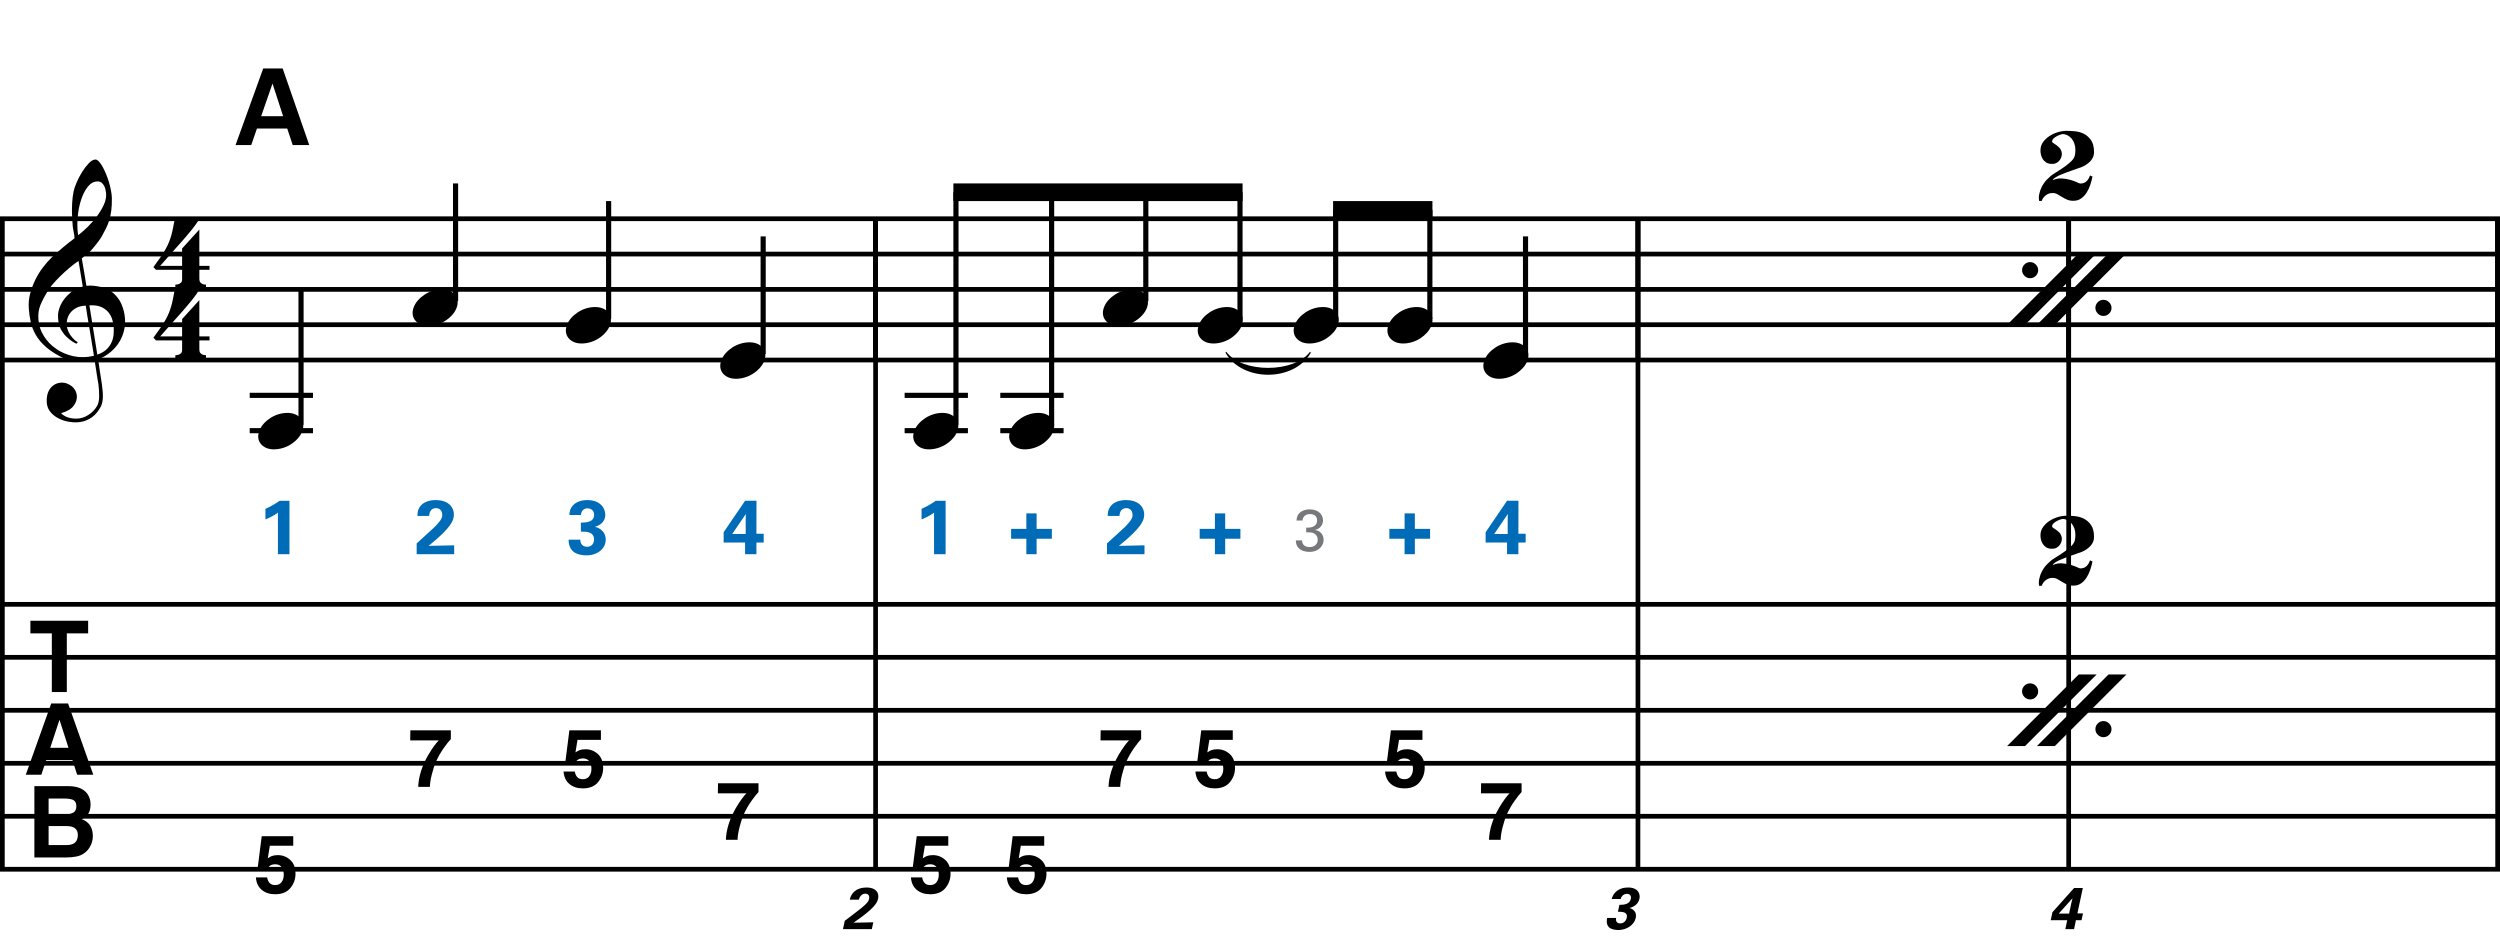 <?xml version="1.0" encoding="utf-8"?>
<!-- Generator: Adobe Illustrator 14.0.0, SVG Export Plug-In . SVG Version: 6.00 Build 43363)  -->
<!DOCTYPE svg PUBLIC "-//W3C//DTD SVG 1.1//EN" "http://www.w3.org/Graphics/SVG/1.1/DTD/svg11.dtd">
<svg version="1.1" id="Layer_1" xmlns="http://www.w3.org/2000/svg" xmlns:xlink="http://www.w3.org/1999/xlink" x="0px" y="0px"
	 width="544.104px" height="205.676px" viewBox="0 0 544.104 205.676" enable-background="new 0 0 544.104 205.676"
	 xml:space="preserve">
<line fill="none" stroke="#000000" stroke-width="1.024" stroke-miterlimit="10" x1="0.512" y1="47.607" x2="0.512" y2="189.185"/>
<g>
	<path d="M20.597,78.447c-0.574,0.103-1.184,0.164-1.83,0.185c-0.646,0.02-1.276,0.005-1.891-0.046
		c-0.615-0.051-1.184-0.123-1.707-0.215c-0.523-0.092-0.949-0.221-1.276-0.385c-1.579-0.758-2.855-1.563-3.828-2.414
		c-0.974-0.851-1.728-1.737-2.26-2.66c-0.533-0.922-0.907-1.871-1.123-2.844s-0.354-1.953-0.415-2.937
		c-0.082-1.066,0.015-2.132,0.292-3.198c0.277-1.065,0.656-2.085,1.138-3.06c0.481-0.973,1.035-1.871,1.661-2.69
		c0.625-0.82,1.255-1.538,1.891-2.153c0.738-0.696,1.512-1.388,2.322-2.075c0.81-0.687,1.696-1.389,2.66-2.106
		c-0.021-0.266-0.046-0.502-0.077-0.708c-0.031-0.205-0.067-0.415-0.108-0.63s-0.087-0.456-0.138-0.723
		c-0.051-0.266-0.087-0.594-0.107-0.984c0-0.164-0.021-0.466-0.062-0.907c-0.042-0.44-0.067-0.973-0.077-1.599
		s0.005-1.338,0.046-2.137c0.041-0.8,0.143-1.63,0.307-2.491c0.103-0.512,0.323-1.164,0.661-1.953
		c0.338-0.789,0.738-1.553,1.199-2.291c0.461-0.738,0.948-1.373,1.461-1.907c0.512-0.533,0.994-0.799,1.445-0.799
		c0.225,0,0.471,0.138,0.738,0.415c0.266,0.277,0.528,0.646,0.784,1.107c0.256,0.461,0.507,0.984,0.753,1.568
		c0.246,0.584,0.461,1.184,0.646,1.799c0.185,0.615,0.333,1.22,0.446,1.814c0.112,0.595,0.179,1.118,0.2,1.568
		c0.02,1.066-0.021,2.004-0.123,2.813c-0.103,0.81-0.256,1.538-0.461,2.183c-0.205,0.646-0.446,1.241-0.723,1.784
		c-0.276,0.543-0.569,1.091-0.876,1.645c-0.328,0.554-0.661,1.041-1,1.46c-0.338,0.42-0.682,0.846-1.03,1.276
		c-0.369,0.451-0.753,0.825-1.153,1.123c-0.4,0.297-0.795,0.62-1.184,0.968c0.185,1.045,0.348,1.989,0.492,2.829
		c0.062,0.369,0.123,0.728,0.184,1.076c0.062,0.349,0.113,0.672,0.154,0.969c0.041,0.297,0.082,0.543,0.123,0.738
		c0.041,0.195,0.062,0.313,0.062,0.354c0.492-0.062,1-0.066,1.522-0.016c0.522,0.051,1.024,0.128,1.506,0.23
		c0.481,0.103,0.912,0.236,1.292,0.4c0.379,0.165,0.682,0.318,0.907,0.461c1.107,0.82,1.891,1.758,2.353,2.813
		c0.461,1.056,0.732,2.137,0.815,3.244c0.062,0.861-0.011,1.727-0.215,2.599c-0.205,0.871-0.549,1.701-1.03,2.491
		c-0.482,0.789-1.107,1.511-1.875,2.167c-0.769,0.656-1.676,1.199-2.722,1.63c0.123,0.84,0.235,1.619,0.338,2.337
		c0.103,0.615,0.194,1.215,0.277,1.799c0.082,0.584,0.143,0.989,0.185,1.215c0.184,1.23,0.256,2.239,0.215,3.029
		c-0.041,0.789-0.195,1.43-0.461,1.922c-0.226,0.41-0.487,0.81-0.784,1.199c-0.297,0.389-0.651,0.738-1.061,1.045
		c-0.41,0.308-0.887,0.564-1.43,0.769c-0.543,0.205-1.164,0.328-1.86,0.369c-0.533,0.041-1.168-0.005-1.907-0.138
		c-0.738-0.134-1.445-0.369-2.122-0.707c-0.677-0.338-1.261-0.795-1.753-1.369c-0.492-0.574-0.769-1.281-0.83-2.122
		c-0.042-0.492-0.011-0.989,0.092-1.492c0.102-0.502,0.282-0.953,0.538-1.353c0.256-0.4,0.594-0.733,1.015-1
		c0.42-0.267,0.938-0.42,1.553-0.461c0.369-0.021,0.743,0.036,1.123,0.169c0.379,0.133,0.733,0.323,1.061,0.569
		c0.328,0.246,0.594,0.553,0.799,0.922c0.205,0.369,0.328,0.769,0.369,1.199c0.062,0.758-0.174,1.491-0.708,2.199
		c-0.533,0.707-1.435,1.235-2.706,1.583c0.205,0.287,0.594,0.558,1.168,0.815c0.573,0.256,1.292,0.384,2.152,0.384
		c0.902,0,1.768-0.267,2.598-0.799c0.831-0.534,1.471-1.199,1.922-1.999c0.287-0.533,0.431-1.225,0.431-2.076
		s-0.051-1.707-0.154-2.567c-0.041-0.144-0.103-0.498-0.185-1.061c-0.082-0.564-0.174-1.153-0.276-1.768
		C20.863,80.127,20.74,79.328,20.597,78.447z M16.584,67.023c-0.543,0.297-0.974,0.657-1.292,1.077
		c-0.318,0.42-0.533,0.866-0.646,1.337c-0.113,0.472-0.159,0.892-0.138,1.261c0.02,0.369,0.102,0.748,0.246,1.138
		c0.144,0.389,0.333,0.753,0.569,1.092c0.236,0.338,0.492,0.646,0.769,0.922s0.558,0.487,0.846,0.63
		c-0.042,0.041-0.077,0.077-0.108,0.107s-0.067,0.066-0.107,0.108c-0.042,0.041-0.072,0.082-0.092,0.123
		c-0.636-0.308-1.194-0.672-1.676-1.092c-0.482-0.42-0.795-0.723-0.938-0.907c-0.226-0.307-0.42-0.584-0.584-0.83
		s-0.297-0.507-0.399-0.784c-0.103-0.277-0.19-0.579-0.262-0.907c-0.072-0.328-0.118-0.717-0.138-1.168
		c-0.042-0.43-0.011-0.886,0.092-1.368c0.103-0.481,0.271-0.969,0.507-1.461c0.235-0.492,0.543-0.968,0.922-1.43
		s0.825-0.896,1.338-1.307c0.266-0.205,0.507-0.369,0.723-0.492s0.415-0.23,0.6-0.323s0.374-0.164,0.569-0.215
		c0.194-0.051,0.404-0.108,0.63-0.169l-0.922-5.566c-0.246,0.144-0.646,0.431-1.2,0.861c-0.553,0.431-1.158,0.943-1.814,1.538
		c-0.656,0.595-1.307,1.235-1.953,1.922c-0.646,0.687-1.174,1.348-1.583,1.983c-0.738,1.168-1.312,2.245-1.722,3.229
		c-0.41,0.984-0.564,2.05-0.461,3.198c0.082,1.292,0.477,2.496,1.184,3.613c0.707,1.117,1.614,2.055,2.721,2.813
		c1.107,0.758,2.368,1.286,3.782,1.583c1.415,0.297,2.88,0.261,4.397-0.107c-0.328-2.03-0.625-3.844-0.892-5.443
		c-0.123-0.676-0.236-1.342-0.338-1.999c-0.103-0.656-0.2-1.24-0.292-1.753c-0.092-0.512-0.18-1.086-0.262-1.722
		C17.819,66.557,17.127,66.726,16.584,67.023z M21.243,39.486c-0.799,0-1.502,0.375-2.106,1.123
		c-0.604,0.749-1.097,1.696-1.476,2.844c-0.38,1.148-0.63,2.409-0.753,3.782c-0.123,1.374-0.092,2.696,0.092,3.967
		c0.676-0.512,1.384-1.132,2.122-1.86c0.738-0.728,1.409-1.501,2.014-2.322c0.604-0.819,1.096-1.65,1.476-2.491
		c0.379-0.84,0.538-1.64,0.477-2.398c-0.021-0.246-0.062-0.522-0.123-0.83s-0.165-0.594-0.308-0.861
		c-0.144-0.267-0.328-0.492-0.553-0.677C21.878,39.579,21.591,39.486,21.243,39.486z M21.181,77.186
		c0.881-0.308,1.568-0.708,2.061-1.199c0.492-0.492,0.855-1.025,1.091-1.599c0.236-0.574,0.369-1.148,0.4-1.722
		s0.036-1.086,0.016-1.537c-0.042-0.369-0.128-0.831-0.262-1.384c-0.133-0.554-0.384-1.086-0.753-1.599
		c-0.369-0.512-0.892-0.938-1.568-1.276c-0.677-0.338-1.579-0.477-2.706-0.415L21.181,77.186z"/>
</g>
<g>
	<path d="M19.185,135.101v2.747h-4.643v12.77h-3.263v-12.77H6.615v-2.747H19.185z"/>
</g>
<g>
	<path d="M11.147,153.101h3.669l5.49,15.517H16.79l-1.024-3.19h-5.714L9,168.618H5.608L11.147,153.101z M10.933,162.753h3.974
		l-1.96-6.105L10.933,162.753z"/>
</g>
<g>
	<path d="M19.003,172.753c0.475,0.66,0.712,1.449,0.712,2.368c0,0.948-0.24,1.71-0.719,2.284c-0.268,0.323-0.662,0.618-1.184,0.885
		c0.792,0.288,1.39,0.744,1.792,1.369c0.403,0.624,0.604,1.383,0.604,2.273c0,0.92-0.23,1.744-0.691,2.474
		c-0.293,0.484-0.659,0.892-1.099,1.222c-0.496,0.379-1.08,0.639-1.753,0.779c-0.673,0.14-1.404,0.21-2.193,0.21H7.482v-15.517
		h7.499C16.874,171.128,18.214,171.679,19.003,172.753z M10.578,173.795v3.421h3.771c0.674,0,1.221-0.127,1.641-0.384
		c0.42-0.257,0.63-0.71,0.63-1.363c0-0.723-0.278-1.2-0.833-1.432c-0.479-0.161-1.09-0.242-1.833-0.242H10.578z M10.578,179.786
		v4.138h3.767c0.673,0,1.197-0.092,1.571-0.274c0.68-0.337,1.02-0.982,1.02-1.937c0-0.808-0.33-1.361-0.989-1.664
		c-0.368-0.168-0.884-0.256-1.55-0.263H10.578z"/>
</g>
<g>
	<path d="M43.387,74.08v2.03c0,0.308,0.072,0.543,0.215,0.707c0.143,0.164,0.308,0.287,0.492,0.369
		c0.226,0.082,0.472,0.123,0.738,0.123v0.799H38.16v-0.799c0.266,0,0.512-0.042,0.738-0.123c0.184-0.062,0.354-0.169,0.507-0.323
		c0.153-0.154,0.23-0.385,0.23-0.692V74.08h-5.689l-0.553-0.584c0.615-0.841,1.138-1.574,1.568-2.199
		c0.43-0.625,0.794-1.204,1.091-1.737c0.297-0.533,0.538-1.03,0.723-1.491c0.185-0.461,0.349-0.938,0.492-1.43
		c0.143-0.492,0.271-1.03,0.384-1.614c0.112-0.584,0.241-1.255,0.384-2.014h5.32c-0.308,0.595-0.784,1.297-1.43,2.106
		c-0.646,0.81-1.369,1.671-2.168,2.583c-0.8,0.912-1.63,1.845-2.491,2.798c-0.861,0.953-1.661,1.86-2.398,2.721h4.766v-3.782
		l3.751-4.121v7.903h2.214v0.861H43.387z"/>
</g>
<g>
	<path d="M43.387,58.72v2.03c0,0.308,0.072,0.543,0.215,0.707c0.143,0.164,0.308,0.287,0.492,0.369
		c0.226,0.082,0.472,0.123,0.738,0.123v0.799H38.16v-0.799c0.266,0,0.512-0.042,0.738-0.123c0.184-0.062,0.354-0.169,0.507-0.323
		c0.153-0.154,0.23-0.385,0.23-0.692V58.72h-5.689l-0.553-0.584c0.615-0.841,1.138-1.574,1.568-2.199
		c0.43-0.625,0.794-1.204,1.091-1.737c0.297-0.533,0.538-1.03,0.723-1.491c0.185-0.461,0.349-0.938,0.492-1.43
		c0.143-0.492,0.271-1.03,0.384-1.614c0.112-0.584,0.241-1.255,0.384-2.014h5.32c-0.308,0.595-0.784,1.297-1.43,2.106
		c-0.646,0.81-1.369,1.671-2.168,2.583c-0.8,0.912-1.63,1.845-2.491,2.798c-0.861,0.953-1.661,1.86-2.398,2.721h4.766v-3.782
		l3.751-4.121v7.903h2.214v0.861H43.387z"/>
</g>
<line fill="none" stroke="#000000" stroke-width="1.024" stroke-miterlimit="10" x1="190.564" y1="47.607" x2="190.564" y2="78.357"/>
<line fill="none" stroke="#000000" stroke-width="1.024" stroke-miterlimit="10" x1="190.564" y1="47.607" x2="190.564" y2="78.357"/>
<line fill="none" stroke="#000000" stroke-width="1.024" stroke-miterlimit="10" x1="190.564" y1="47.607" x2="190.564" y2="189.185"/>
<line fill="none" stroke="#000000" stroke-width="1.024" stroke-miterlimit="10" x1="356.486" y1="47.607" x2="356.486" y2="78.357"/>
<line fill="none" stroke="#000000" stroke-width="1.024" stroke-miterlimit="10" x1="356.486" y1="47.607" x2="356.486" y2="78.357"/>
<line fill="none" stroke="#000000" stroke-width="1.024" stroke-miterlimit="10" x1="356.486" y1="47.607" x2="356.486" y2="189.185"/>
<line fill="none" stroke="#000000" stroke-width="1.024" stroke-miterlimit="10" x1="450.231" y1="47.607" x2="450.231" y2="78.357"/>
<line fill="none" stroke="#000000" stroke-width="1.024" stroke-miterlimit="10" x1="450.231" y1="47.607" x2="450.231" y2="78.357"/>
<line fill="none" stroke="#000000" stroke-width="1.024" stroke-miterlimit="10" x1="450.231" y1="47.607" x2="450.231" y2="189.185"/>
<line fill="none" stroke="#000000" stroke-width="1.024" stroke-miterlimit="10" x1="543.592" y1="47.607" x2="543.592" y2="78.357"/>
<line fill="none" stroke="#000000" stroke-width="1.024" stroke-miterlimit="10" x1="543.592" y1="47.607" x2="543.592" y2="78.357"/>
<line fill="none" stroke="#000000" stroke-width="1.024" stroke-miterlimit="10" x1="543.592" y1="47.607" x2="543.592" y2="189.185"/>
<line fill="none" stroke="#000000" stroke-width="1.028" stroke-miterlimit="10" x1="0" y1="47.607" x2="544.104" y2="47.607"/>
<line fill="none" stroke="#000000" stroke-width="1.028" stroke-miterlimit="10" x1="0" y1="55.295" x2="544.104" y2="55.295"/>
<line fill="none" stroke="#000000" stroke-width="1.028" stroke-miterlimit="10" x1="0" y1="62.982" x2="544.104" y2="62.982"/>
<line fill="none" stroke="#000000" stroke-width="1.028" stroke-miterlimit="10" x1="0" y1="70.67" x2="544.104" y2="70.67"/>
<line fill="none" stroke="#000000" stroke-width="1.028" stroke-miterlimit="10" x1="0" y1="78.357" x2="544.104" y2="78.357"/>
<line fill="none" stroke="#000000" stroke-width="1.028" stroke-miterlimit="10" x1="0" y1="131.529" x2="544.104" y2="131.529"/>
<line fill="none" stroke="#000000" stroke-width="1.028" stroke-miterlimit="10" x1="0" y1="143.06" x2="544.104" y2="143.06"/>
<line fill="none" stroke="#000000" stroke-width="1.028" stroke-miterlimit="10" x1="0" y1="154.591" x2="544.104" y2="154.591"/>
<line fill="none" stroke="#000000" stroke-width="1.028" stroke-miterlimit="10" x1="0" y1="166.123" x2="544.104" y2="166.123"/>
<line fill="none" stroke="#000000" stroke-width="1.028" stroke-miterlimit="10" x1="0" y1="177.654" x2="544.104" y2="177.654"/>
<line fill="none" stroke="#000000" stroke-width="1.028" stroke-miterlimit="10" x1="0" y1="189.185" x2="544.104" y2="189.185"/>
<line fill="none" stroke="#000000" stroke-width="1.121" stroke-miterlimit="10" x1="65.517" y1="92.451" x2="65.517" y2="62.982"/>
<line fill="none" stroke="#000000" stroke-width="1.121" stroke-miterlimit="10" x1="54.346" y1="93.732" x2="68.12" y2="93.732"/>
<line fill="none" stroke="#000000" stroke-width="1.121" stroke-miterlimit="10" x1="54.346" y1="86.045" x2="68.12" y2="86.045"/>
<g>
	<path d="M56.434,93.768c0.205-0.554,0.518-1.066,0.938-1.538c0.42-0.471,0.907-0.886,1.46-1.245
		c0.554-0.358,1.148-0.635,1.784-0.831c0.635-0.194,1.281-0.292,1.937-0.292c0.656,0,1.23,0.107,1.722,0.323
		c0.492,0.215,0.881,0.503,1.168,0.861c0.287,0.359,0.466,0.779,0.538,1.261c0.071,0.482,0.005,0.999-0.2,1.553
		c-0.206,0.553-0.523,1.071-0.954,1.553c-0.43,0.481-0.922,0.902-1.476,1.261c-0.553,0.358-1.153,0.635-1.799,0.831
		c-0.646,0.194-1.287,0.292-1.922,0.292c-0.656,0-1.225-0.108-1.707-0.323c-0.482-0.215-0.872-0.508-1.168-0.876
		c-0.297-0.369-0.477-0.795-0.538-1.276C56.157,94.839,56.229,94.322,56.434,93.768z"/>
</g>
<line fill="none" stroke="#000000" stroke-width="1.121" stroke-miterlimit="10" x1="99.15" y1="65.545" x2="99.15" y2="39.92"/>
<g>
	<path d="M90.034,66.888c0.205-0.554,0.518-1.066,0.938-1.538c0.42-0.471,0.907-0.886,1.46-1.245
		c0.554-0.358,1.148-0.635,1.784-0.831c0.635-0.194,1.281-0.292,1.937-0.292c0.656,0,1.23,0.107,1.722,0.323
		c0.492,0.215,0.881,0.503,1.168,0.861c0.287,0.359,0.466,0.779,0.538,1.261c0.071,0.482,0.005,0.999-0.2,1.553
		c-0.206,0.553-0.523,1.071-0.954,1.553c-0.43,0.481-0.922,0.902-1.476,1.261c-0.553,0.358-1.153,0.635-1.799,0.831
		c-0.646,0.194-1.287,0.292-1.922,0.292c-0.656,0-1.225-0.108-1.707-0.323c-0.482-0.215-0.872-0.508-1.168-0.876
		c-0.297-0.369-0.477-0.795-0.538-1.276C89.757,67.959,89.829,67.442,90.034,66.888z"/>
</g>
<line fill="none" stroke="#000000" stroke-width="1.121" stroke-miterlimit="10" x1="132.462" y1="69.389" x2="132.462" y2="43.764"/>
<g>
	<path d="M123.394,70.729c0.205-0.554,0.518-1.066,0.938-1.538c0.42-0.471,0.907-0.886,1.46-1.245
		c0.554-0.358,1.148-0.635,1.784-0.831c0.635-0.194,1.281-0.292,1.937-0.292c0.656,0,1.23,0.107,1.722,0.323
		c0.492,0.215,0.881,0.503,1.168,0.861c0.287,0.359,0.466,0.779,0.538,1.261c0.071,0.482,0.005,0.999-0.2,1.553
		c-0.206,0.553-0.523,1.071-0.954,1.553c-0.43,0.481-0.922,0.902-1.476,1.261c-0.553,0.358-1.153,0.635-1.799,0.831
		c-0.646,0.194-1.287,0.292-1.922,0.292c-0.656,0-1.225-0.108-1.707-0.323c-0.482-0.215-0.872-0.508-1.168-0.876
		c-0.297-0.369-0.477-0.795-0.538-1.276C123.117,71.799,123.188,71.282,123.394,70.729z"/>
</g>
<line fill="none" stroke="#000000" stroke-width="1.121" stroke-miterlimit="10" x1="166.095" y1="77.076" x2="166.095" y2="51.451"/>
<g>
	<path d="M156.994,78.408c0.205-0.554,0.518-1.066,0.938-1.538c0.42-0.471,0.907-0.886,1.46-1.245
		c0.554-0.358,1.148-0.635,1.784-0.831c0.635-0.194,1.281-0.292,1.937-0.292c0.656,0,1.23,0.107,1.722,0.323
		c0.492,0.215,0.881,0.503,1.168,0.861c0.287,0.359,0.466,0.779,0.538,1.261c0.071,0.482,0.005,0.999-0.2,1.553
		c-0.206,0.553-0.523,1.071-0.954,1.553c-0.43,0.481-0.922,0.902-1.476,1.261c-0.553,0.358-1.153,0.635-1.799,0.831
		c-0.646,0.194-1.287,0.292-1.922,0.292c-0.656,0-1.225-0.108-1.707-0.323c-0.482-0.215-0.872-0.508-1.168-0.876
		c-0.297-0.369-0.477-0.795-0.538-1.276C156.717,79.479,156.789,78.962,156.994,78.408z"/>
</g>
<g>
	<path d="M61.522,14.908l5.787,16.669h-3.597l-1.199-3.597H55.92l-1.245,3.597h-3.412l6.018-16.669H61.522z M61.615,25.283
		l-2.306-7.101l-2.467,7.101H61.615z"/>
</g>
<g>
	<path fill="#006CB7" d="M57.771,110.737c1.083-0.467,2.116-1.05,3.083-1.749h2.149v11.63h-2.516v-9.048
		c-0.483,0.367-1.45,0.967-2.716,1.482V110.737z"/>
</g>
<g>
	<path fill="#006CB7" d="M90.684,118.268l3.016-2.749c0.533-0.483,1.133-1.017,1.75-1.767c0.65-0.782,0.8-1.149,0.8-1.683
		c0-0.883-0.517-1.482-1.383-1.482c-1.333,0-1.45,1.365-1.467,1.699h-2.549c0-0.467,0-1.333,0.683-2.184
		c0.667-0.832,1.9-1.266,3.316-1.266c2.533,0,3.933,1.366,3.933,3.166c0,1.199-0.467,2.749-5.499,6.798
		c1.683-0.033,1.883-0.05,3.199-0.066c1.783-0.033,1.982-0.033,2.366-0.05v1.933h-8.165V118.268z"/>
</g>
<g>
	<path fill="#006CB7" d="M126.287,117.452c0.017,0.366,0.117,1.55,1.5,1.55c0.933,0,1.5-0.684,1.5-1.583
		c0-1.716-1.649-1.716-2.866-1.716v-1.95c1.166-0.033,2.882-0.066,2.882-1.732c0-0.917-0.683-1.384-1.433-1.384
		c-0.717,0-1.417,0.484-1.417,1.45h-2.549c0.05-0.517,0.1-1.249,0.683-1.966c0.767-0.934,2-1.283,3.232-1.283
		c2.966,0,3.916,1.899,3.916,3.166c0,1.949-1.716,2.482-2.233,2.633c0.367,0.116,0.85,0.266,1.383,0.716
		c0.816,0.684,0.95,1.533,0.95,2.083c0,1.967-1.799,3.433-4.215,3.433c-0.833,0-2.05-0.184-2.799-0.783
		c-1.033-0.85-1.066-2.166-1.066-2.633H126.287z"/>
</g>
<g>
	<path fill="#006CB7" d="M157.494,118.085v-2.25l4.666-6.848h2.483l-0.017,7.182h1.583v1.916h-1.583v2.532h-2.466v-2.532H157.494z
		 M159.36,116.218h2.933v-3.065c0-0.149,0.017-0.983,0.033-1.283L159.36,116.218z"/>
</g>
<g>
	<path d="M58.136,190.958c0.097,0.534,0.283,0.945,0.558,1.235s0.675,0.435,1.202,0.435c0.606,0,1.069-0.214,1.386-0.641
		c0.317-0.428,0.477-0.965,0.477-1.613c0-0.637-0.149-1.175-0.446-1.613c-0.298-0.439-0.761-0.658-1.391-0.658
		c-0.298,0-0.555,0.037-0.772,0.111c-0.383,0.139-0.672,0.393-0.867,0.766l-2.198-0.104l0.875-6.891h6.864v2.082h-5.094
		l-0.447,2.727c0.378-0.246,0.673-0.409,0.885-0.49c0.355-0.131,0.788-0.197,1.297-0.197c1.031,0,1.93,0.348,2.698,1.041
		s1.151,1.703,1.151,3.028c0,1.153-0.37,2.183-1.109,3.089s-1.845,1.359-3.317,1.359c-1.187,0-2.161-0.318-2.923-0.955
		c-0.762-0.637-1.186-1.54-1.272-2.711H58.136z"/>
</g>
<g>
	<path d="M98.12,160.865c-0.368,0.361-0.879,1.005-1.535,1.932c-0.655,0.926-1.204,1.883-1.646,2.869
		c-0.351,0.773-0.667,1.721-0.948,2.839c-0.282,1.118-0.422,2.036-0.422,2.753h-2.547c0.075-2.236,0.81-4.562,2.204-6.978
		c0.901-1.497,1.656-2.541,2.265-3.132h-6.215l0.035-2.202h8.81V160.865z"/>
</g>
<g>
	<path d="M125.096,167.919c0.097,0.533,0.283,0.945,0.558,1.234s0.675,0.435,1.202,0.435c0.606,0,1.069-0.214,1.386-0.642
		c0.317-0.427,0.477-0.965,0.477-1.613c0-0.637-0.149-1.174-0.446-1.612c-0.298-0.438-0.761-0.658-1.391-0.658
		c-0.298,0-0.555,0.037-0.772,0.112c-0.383,0.137-0.672,0.393-0.867,0.766l-2.198-0.104l0.875-6.892h6.864v2.082h-5.094
		l-0.447,2.728c0.378-0.247,0.673-0.41,0.885-0.49c0.355-0.133,0.788-0.198,1.297-0.198c1.031,0,1.93,0.347,2.698,1.041
		s1.151,1.704,1.151,3.028c0,1.152-0.37,2.183-1.109,3.089s-1.845,1.359-3.317,1.359c-1.187,0-2.161-0.318-2.923-0.955
		c-0.762-0.637-1.186-1.54-1.272-2.71H125.096z"/>
</g>
<g>
	<path d="M165.08,172.384c-0.368,0.361-0.879,1.006-1.535,1.932c-0.655,0.926-1.204,1.883-1.646,2.869
		c-0.351,0.774-0.667,1.721-0.948,2.84c-0.282,1.117-0.422,2.035-0.422,2.752h-2.547c0.075-2.236,0.81-4.562,2.204-6.977
		c0.901-1.498,1.656-2.541,2.265-3.133h-6.215l0.035-2.201h8.81V172.384z"/>
</g>
<line fill="none" stroke="#000000" stroke-width="1.121" stroke-miterlimit="10" x1="196.885" y1="93.732" x2="210.659" y2="93.732"/>
<line fill="none" stroke="#000000" stroke-width="1.121" stroke-miterlimit="10" x1="196.885" y1="86.045" x2="210.659" y2="86.045"/>
<g>
	<path d="M198.994,93.768c0.205-0.554,0.518-1.066,0.938-1.538c0.42-0.471,0.907-0.886,1.46-1.245
		c0.554-0.358,1.148-0.635,1.784-0.831c0.635-0.194,1.281-0.292,1.937-0.292c0.656,0,1.23,0.107,1.722,0.323
		c0.492,0.215,0.881,0.503,1.168,0.861c0.287,0.359,0.466,0.779,0.538,1.261c0.071,0.482,0.005,0.999-0.2,1.553
		c-0.206,0.553-0.523,1.071-0.954,1.553c-0.43,0.481-0.922,0.902-1.476,1.261c-0.553,0.358-1.153,0.635-1.799,0.831
		c-0.646,0.194-1.287,0.292-1.922,0.292c-0.656,0-1.225-0.108-1.707-0.323c-0.482-0.215-0.872-0.508-1.168-0.876
		c-0.297-0.369-0.477-0.795-0.538-1.276C198.717,94.839,198.789,94.322,198.994,93.768z"/>
</g>
<line fill="none" stroke="#000000" stroke-width="1.121" stroke-miterlimit="10" x1="208.056" y1="92.451" x2="208.056" y2="41.842"/>
<line fill="none" stroke="#000000" stroke-width="1.121" stroke-miterlimit="10" x1="217.706" y1="93.732" x2="231.479" y2="93.732"/>
<line fill="none" stroke="#000000" stroke-width="1.121" stroke-miterlimit="10" x1="217.706" y1="86.045" x2="231.479" y2="86.045"/>
<g>
	<path d="M219.874,93.768c0.205-0.554,0.518-1.066,0.938-1.538c0.42-0.471,0.907-0.886,1.46-1.245
		c0.554-0.358,1.148-0.635,1.784-0.831c0.635-0.194,1.281-0.292,1.937-0.292c0.656,0,1.23,0.107,1.722,0.323
		c0.492,0.215,0.881,0.503,1.168,0.861c0.287,0.359,0.466,0.779,0.538,1.261c0.071,0.482,0.005,0.999-0.2,1.553
		c-0.206,0.553-0.523,1.071-0.954,1.553c-0.43,0.481-0.922,0.902-1.476,1.261c-0.553,0.358-1.153,0.635-1.799,0.831
		c-0.646,0.194-1.287,0.292-1.922,0.292c-0.656,0-1.225-0.108-1.707-0.323c-0.482-0.215-0.872-0.508-1.168-0.876
		c-0.297-0.369-0.477-0.795-0.538-1.276C219.597,94.839,219.668,94.322,219.874,93.768z"/>
</g>
<line fill="none" stroke="#000000" stroke-width="1.121" stroke-miterlimit="10" x1="228.876" y1="92.451" x2="228.876" y2="41.842"/>
<g>
	<path d="M240.274,66.888c0.205-0.554,0.518-1.066,0.938-1.538c0.42-0.471,0.907-0.886,1.46-1.245
		c0.554-0.358,1.148-0.635,1.784-0.831c0.635-0.194,1.281-0.292,1.937-0.292c0.656,0,1.23,0.107,1.722,0.323
		c0.492,0.215,0.881,0.503,1.168,0.861c0.287,0.359,0.466,0.779,0.538,1.261c0.071,0.482,0.005,0.999-0.2,1.553
		c-0.206,0.553-0.523,1.071-0.954,1.553c-0.43,0.481-0.922,0.902-1.476,1.261c-0.553,0.358-1.153,0.635-1.799,0.831
		c-0.646,0.194-1.287,0.292-1.922,0.292c-0.656,0-1.225-0.108-1.707-0.323c-0.482-0.215-0.872-0.508-1.168-0.876
		c-0.297-0.369-0.477-0.795-0.538-1.276C239.997,67.959,240.069,67.442,240.274,66.888z"/>
</g>
<line fill="none" stroke="#000000" stroke-width="1.121" stroke-miterlimit="10" x1="249.376" y1="65.545" x2="249.376" y2="41.842"/>
<g>
	<path d="M260.914,70.729c0.205-0.554,0.518-1.066,0.938-1.538c0.42-0.471,0.907-0.886,1.46-1.245
		c0.554-0.358,1.148-0.635,1.784-0.831c0.635-0.194,1.281-0.292,1.937-0.292c0.656,0,1.23,0.107,1.722,0.323
		c0.492,0.215,0.881,0.503,1.168,0.861c0.287,0.359,0.466,0.779,0.538,1.261c0.071,0.482,0.005,0.999-0.2,1.553
		c-0.206,0.553-0.523,1.071-0.954,1.553c-0.43,0.481-0.922,0.902-1.476,1.261c-0.553,0.358-1.153,0.635-1.799,0.831
		c-0.646,0.194-1.287,0.292-1.922,0.292c-0.656,0-1.225-0.108-1.707-0.323c-0.482-0.215-0.872-0.508-1.168-0.876
		c-0.297-0.369-0.477-0.795-0.538-1.276C260.637,71.799,260.708,71.282,260.914,70.729z"/>
</g>
<line fill="none" stroke="#000000" stroke-width="1.121" stroke-miterlimit="10" x1="269.876" y1="69.389" x2="269.876" y2="41.842"/>
<polyline points="270.437,39.92 207.496,39.92 207.496,43.764 270.437,43.764 "/>
<g>
	<path d="M281.793,70.729c0.204-0.554,0.518-1.066,0.938-1.538c0.42-0.471,0.907-0.886,1.461-1.245
		c0.554-0.358,1.147-0.635,1.783-0.831c0.636-0.194,1.281-0.292,1.938-0.292s1.23,0.107,1.722,0.323
		c0.492,0.215,0.882,0.503,1.169,0.861c0.287,0.359,0.466,0.779,0.538,1.261c0.071,0.482,0.005,0.999-0.2,1.553
		c-0.205,0.553-0.522,1.071-0.953,1.553c-0.431,0.481-0.923,0.902-1.476,1.261c-0.554,0.358-1.153,0.635-1.799,0.831
		c-0.646,0.194-1.287,0.292-1.922,0.292c-0.656,0-1.226-0.108-1.707-0.323c-0.481-0.215-0.871-0.508-1.168-0.876
		c-0.298-0.369-0.478-0.795-0.539-1.276C281.517,71.799,281.588,71.282,281.793,70.729z"/>
</g>
<line fill="none" stroke="#000000" stroke-width="1.121" stroke-miterlimit="10" x1="290.697" y1="69.389" x2="290.697" y2="45.686"/>
<g>
	<path d="M302.194,70.729c0.204-0.554,0.518-1.066,0.938-1.538c0.42-0.471,0.907-0.886,1.461-1.245
		c0.554-0.358,1.147-0.635,1.783-0.831c0.636-0.194,1.281-0.292,1.938-0.292s1.23,0.107,1.722,0.323
		c0.492,0.215,0.882,0.503,1.169,0.861c0.287,0.359,0.466,0.779,0.538,1.261c0.071,0.482,0.005,0.999-0.2,1.553
		c-0.205,0.553-0.522,1.071-0.953,1.553c-0.431,0.481-0.923,0.902-1.476,1.261c-0.554,0.358-1.153,0.635-1.799,0.831
		c-0.646,0.194-1.287,0.292-1.922,0.292c-0.656,0-1.226-0.108-1.707-0.323c-0.481-0.215-0.871-0.508-1.168-0.876
		c-0.298-0.369-0.478-0.795-0.539-1.276C301.917,71.799,301.989,71.282,302.194,70.729z"/>
</g>
<line fill="none" stroke="#000000" stroke-width="1.121" stroke-miterlimit="10" x1="311.197" y1="69.389" x2="311.197" y2="45.686"/>
<polyline points="311.757,43.764 290.136,43.764 290.136,47.607 311.757,47.607 "/>
<line fill="none" stroke="#000000" stroke-width="1.121" stroke-miterlimit="10" x1="332.017" y1="77.076" x2="332.017" y2="51.451"/>
<g>
	<path d="M323.074,78.408c0.204-0.554,0.518-1.066,0.938-1.538c0.42-0.471,0.907-0.886,1.461-1.245
		c0.554-0.358,1.147-0.635,1.783-0.831c0.636-0.194,1.281-0.292,1.938-0.292s1.23,0.107,1.722,0.323
		c0.492,0.215,0.882,0.503,1.169,0.861c0.287,0.359,0.466,0.779,0.538,1.261c0.071,0.482,0.005,0.999-0.2,1.553
		c-0.205,0.553-0.522,1.071-0.953,1.553c-0.431,0.481-0.923,0.902-1.476,1.261c-0.554,0.358-1.153,0.635-1.799,0.831
		c-0.646,0.194-1.287,0.292-1.922,0.292c-0.656,0-1.226-0.108-1.707-0.323c-0.481-0.215-0.871-0.508-1.168-0.876
		c-0.298-0.369-0.478-0.795-0.539-1.276C322.797,79.479,322.869,78.962,323.074,78.408z"/>
</g>
<g>
	<path fill="#006CB7" d="M200.571,110.737c1.083-0.467,2.116-1.05,3.083-1.749h2.149v11.63h-2.516v-9.048
		c-0.483,0.367-1.45,0.967-2.716,1.482V110.737z"/>
</g>
<g>
	<path fill="#006CB7" d="M223.376,117.251h-3.316v-2.148h3.316v-3.367h2.233v3.367h3.316v2.148h-3.316v3.366h-2.233V117.251z"/>
</g>
<g>
	<path fill="#006CB7" d="M240.924,118.268l3.016-2.749c0.533-0.483,1.133-1.017,1.75-1.767c0.65-0.782,0.8-1.149,0.8-1.683
		c0-0.883-0.517-1.482-1.383-1.482c-1.333,0-1.449,1.365-1.466,1.699h-2.55c0-0.467,0-1.333,0.684-2.184
		c0.666-0.832,1.899-1.266,3.315-1.266c2.533,0,3.933,1.366,3.933,3.166c0,1.199-0.467,2.749-5.499,6.798
		c1.683-0.033,1.883-0.05,3.199-0.066c1.783-0.033,1.983-0.033,2.366-0.05v1.933h-8.165V118.268z"/>
</g>
<g>
	<path fill="#006CB7" d="M264.417,117.251h-3.316v-2.148h3.316v-3.367h2.233v3.367h3.316v2.148h-3.316v3.366h-2.233V117.251z"/>
</g>
<g>
	<path fill="#006CB7" d="M305.697,117.251h-3.315v-2.148h3.315v-3.367h2.232v3.367h3.316v2.148h-3.316v3.366h-2.232V117.251z"/>
</g>
<g>
	<path fill="#006CB7" d="M323.333,118.085v-2.25l4.665-6.848h2.483l-0.017,7.182h1.583v1.916h-1.583v2.532h-2.467v-2.532H323.333z
		 M325.2,116.218h2.933v-3.065c0-0.149,0.017-0.983,0.033-1.283L325.2,116.218z"/>
</g>
<g>
	<path d="M183.853,200.41l2.769-2.114c0.487-0.372,1.038-0.782,1.641-1.358c0.628-0.604,0.794-0.885,0.884-1.295
		c0.141-0.68-0.154-1.141-0.82-1.141c-1.025,0-1.333,1.051-1.41,1.307h-1.961c0.077-0.358,0.218-1.025,0.885-1.679
		c0.653-0.641,1.666-0.974,2.755-0.974c1.948,0,2.807,1.051,2.512,2.436c-0.192,0.922-0.808,2.114-5.345,5.229
		c1.308-0.025,1.461-0.038,2.474-0.051c1.372-0.025,1.525-0.025,1.833-0.039l-0.32,1.487h-6.281L183.853,200.41z"/>
</g>
<g>
	<path d="M200.696,190.958c0.097,0.534,0.283,0.945,0.558,1.235s0.675,0.435,1.202,0.435c0.606,0,1.069-0.214,1.386-0.641
		c0.317-0.428,0.477-0.965,0.477-1.613c0-0.637-0.149-1.175-0.446-1.613c-0.298-0.439-0.761-0.658-1.391-0.658
		c-0.298,0-0.555,0.037-0.772,0.111c-0.383,0.139-0.672,0.393-0.867,0.766l-2.198-0.104l0.875-6.891h6.864v2.082h-5.094
		l-0.447,2.727c0.378-0.246,0.673-0.409,0.885-0.49c0.355-0.131,0.788-0.197,1.297-0.197c1.031,0,1.93,0.348,2.698,1.041
		s1.151,1.703,1.151,3.028c0,1.153-0.37,2.183-1.109,3.089s-1.845,1.359-3.317,1.359c-1.187,0-2.161-0.318-2.923-0.955
		c-0.762-0.637-1.186-1.54-1.272-2.711H200.696z"/>
</g>
<g>
	<path d="M221.576,190.958c0.097,0.534,0.283,0.945,0.558,1.235s0.675,0.435,1.202,0.435c0.606,0,1.069-0.214,1.386-0.641
		c0.317-0.428,0.477-0.965,0.477-1.613c0-0.637-0.149-1.175-0.446-1.613c-0.298-0.439-0.761-0.658-1.391-0.658
		c-0.298,0-0.555,0.037-0.772,0.111c-0.383,0.139-0.672,0.393-0.867,0.766l-2.198-0.104l0.875-6.891h6.864v2.082h-5.094
		l-0.447,2.727c0.378-0.246,0.673-0.409,0.885-0.49c0.355-0.131,0.788-0.197,1.297-0.197c1.031,0,1.93,0.348,2.698,1.041
		s1.151,1.703,1.151,3.028c0,1.153-0.37,2.183-1.109,3.089s-1.845,1.359-3.317,1.359c-1.187,0-2.161-0.318-2.923-0.955
		c-0.762-0.637-1.186-1.54-1.272-2.711H221.576z"/>
</g>
<g>
	<path d="M248.36,160.865c-0.368,0.361-0.879,1.005-1.535,1.932c-0.655,0.926-1.204,1.883-1.646,2.869
		c-0.351,0.773-0.667,1.721-0.948,2.839c-0.282,1.118-0.422,2.036-0.422,2.753h-2.547c0.075-2.236,0.81-4.562,2.204-6.978
		c0.901-1.497,1.656-2.541,2.265-3.132h-6.215l0.035-2.202h8.81V160.865z"/>
</g>
<g>
	<path d="M262.616,167.919c0.097,0.533,0.283,0.945,0.558,1.234s0.675,0.435,1.202,0.435c0.606,0,1.069-0.214,1.386-0.642
		c0.317-0.427,0.477-0.965,0.477-1.613c0-0.637-0.149-1.174-0.446-1.612c-0.298-0.438-0.761-0.658-1.391-0.658
		c-0.298,0-0.555,0.037-0.772,0.112c-0.383,0.137-0.672,0.393-0.867,0.766l-2.198-0.104l0.875-6.892h6.864v2.082h-5.094
		l-0.447,2.728c0.378-0.247,0.673-0.41,0.885-0.49c0.355-0.133,0.788-0.198,1.297-0.198c1.031,0,1.93,0.347,2.698,1.041
		s1.151,1.704,1.151,3.028c0,1.152-0.37,2.183-1.109,3.089s-1.845,1.359-3.317,1.359c-1.187,0-2.161-0.318-2.923-0.955
		c-0.762-0.637-1.186-1.54-1.272-2.71H262.616z"/>
</g>
<g>
	<path d="M303.896,167.919c0.097,0.533,0.283,0.945,0.558,1.234s0.676,0.435,1.202,0.435c0.606,0,1.068-0.214,1.386-0.642
		c0.317-0.427,0.477-0.965,0.477-1.613c0-0.637-0.149-1.174-0.446-1.612c-0.298-0.438-0.762-0.658-1.391-0.658
		c-0.298,0-0.556,0.037-0.772,0.112c-0.384,0.137-0.673,0.393-0.867,0.766l-2.198-0.104l0.876-6.892h6.863v2.082h-5.095
		l-0.446,2.728c0.378-0.247,0.673-0.41,0.885-0.49c0.355-0.133,0.788-0.198,1.298-0.198c1.031,0,1.93,0.347,2.697,1.041
		s1.151,1.704,1.151,3.028c0,1.152-0.369,2.183-1.108,3.089s-1.845,1.359-3.317,1.359c-1.187,0-2.16-0.318-2.923-0.955
		c-0.762-0.637-1.186-1.54-1.271-2.71H303.896z"/>
</g>
<g>
	<path d="M331.16,172.384c-0.368,0.361-0.88,1.006-1.534,1.932c-0.655,0.926-1.204,1.883-1.646,2.869
		c-0.351,0.774-0.667,1.721-0.948,2.84c-0.282,1.117-0.423,2.035-0.423,2.752h-2.546c0.074-2.236,0.809-4.562,2.204-6.977
		c0.901-1.498,1.655-2.541,2.265-3.133h-6.216l0.034-2.201h8.811V172.384z"/>
</g>
<g>
	<path fill="#77787B" d="M283.393,117.616c-0.013,0.847,0.538,1.448,1.628,1.448c1.243,0,1.769-0.795,1.769-1.576
		c0-0.936-0.628-1.423-1.281-1.563c-0.462-0.09-0.782-0.077-1.23-0.064v-1.038c0.884,0.077,2.371-0.103,2.371-1.538
		c0-1-0.68-1.397-1.564-1.397c-0.666,0-1.499,0.295-1.614,1.397h-1.295c0.077-2.204,2.153-2.423,2.871-2.423
		c1.936,0,2.896,1.167,2.896,2.397c0,0.73-0.397,1.781-1.769,2.089c1.897,0.27,1.897,1.975,1.897,2.153
		c0,1.243-1.013,2.614-3.076,2.614c-0.937,0-1.872-0.269-2.436-0.922c-0.5-0.564-0.513-1.205-0.525-1.577H283.393z"/>
</g>
<g>
	<path d="M452.417,55.107h3.905l-15.59,15.59h-3.905L452.417,55.107z M441.84,57.045c0.471,0,0.881,0.174,1.229,0.522
		c0.349,0.349,0.522,0.759,0.522,1.23c0,0.472-0.169,0.882-0.507,1.23c-0.339,0.349-0.754,0.523-1.245,0.523
		c-0.473,0-0.882-0.174-1.23-0.523c-0.349-0.348-0.522-0.758-0.522-1.23c0-0.492,0.174-0.907,0.522-1.245
		C440.958,57.214,441.368,57.045,441.84,57.045z M458.906,55.107h3.905l-15.59,15.59h-3.905L458.906,55.107z M457.799,65.255
		c0.471,0,0.881,0.174,1.229,0.523s0.523,0.759,0.523,1.23c0,0.492-0.175,0.907-0.523,1.245c-0.349,0.338-0.759,0.508-1.229,0.508
		c-0.472,0-0.882-0.174-1.23-0.523c-0.349-0.348-0.522-0.758-0.522-1.23c0-0.471,0.169-0.881,0.508-1.23
		C456.892,65.429,457.307,65.255,457.799,65.255z"/>
</g>
<g>
	<path d="M455.411,38.382c-0.103,0.594-0.261,1.209-0.477,1.845c-0.215,0.635-0.486,1.209-0.814,1.722s-0.728,0.933-1.199,1.261
		s-1.025,0.492-1.66,0.492c-0.534,0-1-0.087-1.399-0.261c-0.399-0.174-0.769-0.369-1.107-0.584c-0.338-0.215-0.666-0.41-0.983-0.584
		c-0.318-0.174-0.672-0.262-1.062-0.262c-0.553,0-1.045,0.169-1.476,0.508c-0.431,0.338-0.718,0.743-0.861,1.214h-0.584
		c-0.082-0.595-0.066-1.107,0.046-1.538c0.112-0.43,0.189-0.707,0.23-0.83c0.349-0.902,0.81-1.65,1.384-2.245
		c0.574-0.595,1.117-1.046,1.63-1.353c1.025-0.636,1.84-1.174,2.445-1.615c0.604-0.44,1.07-0.84,1.398-1.199
		c0.328-0.358,0.538-0.712,0.631-1.061c0.092-0.349,0.138-0.769,0.138-1.261c0-0.492-0.071-0.948-0.215-1.369
		c-0.144-0.42-0.344-0.784-0.6-1.091c-0.257-0.308-0.554-0.548-0.892-0.723c-0.339-0.174-0.692-0.262-1.062-0.262
		c-0.103,0-0.276,0.042-0.522,0.123c-0.246,0.083-0.502,0.195-0.769,0.338c-0.267,0.144-0.497,0.308-0.691,0.492
		c-0.195,0.185-0.303,0.379-0.323,0.584c-0.021,0.144,0.056,0.272,0.23,0.384c0.174,0.113,0.374,0.246,0.6,0.4
		s0.456,0.344,0.692,0.569c0.235,0.226,0.415,0.533,0.538,0.922c0.081,0.288,0.092,0.59,0.03,0.907
		c-0.062,0.318-0.185,0.61-0.369,0.876c-0.185,0.267-0.42,0.482-0.707,0.646s-0.615,0.246-0.984,0.246
		c-0.533,0-0.964-0.102-1.291-0.307c-0.328-0.205-0.59-0.466-0.784-0.784c-0.195-0.318-0.328-0.656-0.399-1.015
		c-0.072-0.359-0.098-0.692-0.077-1c0.021-0.594,0.21-1.143,0.568-1.645s0.81-0.933,1.354-1.292
		c0.543-0.358,1.143-0.641,1.799-0.846c0.656-0.205,1.312-0.308,1.968-0.308c0.513,0,1.112,0.031,1.799,0.092
		s1.338,0.246,1.953,0.553c0.614,0.308,1.138,0.774,1.568,1.399c0.43,0.625,0.646,1.491,0.646,2.598
		c0,0.718-0.257,1.358-0.769,1.922c-0.513,0.564-1.148,1-1.907,1.307c-0.205,0.082-0.491,0.185-0.86,0.308
		c-0.369,0.123-0.779,0.266-1.23,0.43s-0.918,0.333-1.399,0.507s-0.922,0.354-1.321,0.538c-0.4,0.185-0.738,0.369-1.016,0.554
		c-0.276,0.185-0.436,0.358-0.477,0.523c0.636-0.288,1.292-0.411,1.969-0.369c0.676,0.041,1.296,0.143,1.86,0.308
		c0.563,0.164,1.04,0.338,1.43,0.522c0.389,0.185,0.625,0.277,0.707,0.277c0.554,0,0.999-0.154,1.338-0.461
		c0.338-0.307,0.6-0.728,0.784-1.261c0.163,0,0.251,0.026,0.261,0.077C455.129,38.356,455.227,38.382,455.411,38.382z"/>
</g>
<g>
	<path d="M351.731,199.782c-0.039,0.282-0.154,1.192,0.91,1.192c0.718,0,1.256-0.525,1.409-1.218c0.282-1.32-0.986-1.32-1.922-1.32
		l0.32-1.499c0.897-0.026,2.217-0.052,2.499-1.334c0.141-0.705-0.308-1.063-0.885-1.063c-0.551,0-1.166,0.372-1.319,1.115h-1.962
		c0.116-0.397,0.282-0.962,0.847-1.513c0.743-0.718,1.743-0.986,2.691-0.986c2.281,0,2.704,1.461,2.499,2.436
		c-0.32,1.499-1.73,1.909-2.153,2.024c0.27,0.09,0.615,0.205,0.949,0.552c0.513,0.525,0.486,1.179,0.397,1.602
		c-0.321,1.513-1.949,2.641-3.808,2.641c-0.641,0-1.551-0.141-2.024-0.603c-0.654-0.653-0.475-1.666-0.397-2.025H351.731z"/>
</g>
<g>
	<path d="M452.417,146.787h3.905l-15.59,15.591h-3.905L452.417,146.787z M441.84,148.724c0.471,0,0.881,0.175,1.229,0.523
		s0.522,0.758,0.522,1.229s-0.169,0.882-0.507,1.229c-0.339,0.35-0.754,0.523-1.245,0.523c-0.473,0-0.882-0.174-1.23-0.523
		c-0.349-0.348-0.522-0.758-0.522-1.229c0-0.491,0.174-0.907,0.522-1.245S441.368,148.724,441.84,148.724z M458.906,146.787h3.905
		l-15.59,15.591h-3.905L458.906,146.787z M457.799,156.935c0.471,0,0.881,0.174,1.229,0.522s0.523,0.759,0.523,1.229
		c0,0.492-0.175,0.908-0.523,1.246s-0.759,0.508-1.229,0.508c-0.472,0-0.882-0.175-1.23-0.523c-0.349-0.348-0.522-0.758-0.522-1.23
		c0-0.471,0.169-0.881,0.508-1.229C456.892,157.109,457.307,156.935,457.799,156.935z"/>
</g>
<g>
	<path d="M455.411,122.142c-0.103,0.594-0.261,1.209-0.477,1.846c-0.215,0.635-0.486,1.209-0.814,1.721
		c-0.328,0.513-0.728,0.934-1.199,1.262s-1.025,0.492-1.66,0.492c-0.534,0-1-0.088-1.399-0.262s-0.769-0.369-1.107-0.584
		c-0.338-0.216-0.666-0.41-0.983-0.584c-0.318-0.175-0.672-0.262-1.062-0.262c-0.553,0-1.045,0.169-1.476,0.508
		c-0.431,0.338-0.718,0.742-0.861,1.214h-0.584c-0.082-0.595-0.066-1.106,0.046-1.538c0.112-0.43,0.189-0.707,0.23-0.83
		c0.349-0.902,0.81-1.65,1.384-2.244c0.574-0.596,1.117-1.046,1.63-1.354c1.025-0.635,1.84-1.174,2.445-1.614
		c0.604-0.44,1.07-0.841,1.398-1.199s0.538-0.712,0.631-1.061c0.092-0.349,0.138-0.769,0.138-1.261s-0.071-0.948-0.215-1.369
		c-0.144-0.42-0.344-0.783-0.6-1.091c-0.257-0.308-0.554-0.548-0.892-0.723c-0.339-0.174-0.692-0.262-1.062-0.262
		c-0.103,0-0.276,0.042-0.522,0.123c-0.246,0.083-0.502,0.195-0.769,0.339c-0.267,0.143-0.497,0.307-0.691,0.492
		c-0.195,0.184-0.303,0.379-0.323,0.584c-0.021,0.143,0.056,0.271,0.23,0.384c0.174,0.113,0.374,0.246,0.6,0.399
		c0.226,0.154,0.456,0.344,0.692,0.569c0.235,0.226,0.415,0.533,0.538,0.923c0.081,0.287,0.092,0.59,0.03,0.906
		c-0.062,0.318-0.185,0.611-0.369,0.877c-0.185,0.267-0.42,0.482-0.707,0.646s-0.615,0.245-0.984,0.245
		c-0.533,0-0.964-0.103-1.291-0.308c-0.328-0.205-0.59-0.466-0.784-0.783c-0.195-0.318-0.328-0.656-0.399-1.016
		c-0.072-0.358-0.098-0.691-0.077-0.999c0.021-0.595,0.21-1.143,0.568-1.646c0.358-0.502,0.81-0.932,1.354-1.291
		c0.543-0.358,1.143-0.641,1.799-0.846s1.312-0.308,1.968-0.308c0.513,0,1.112,0.03,1.799,0.093
		c0.687,0.061,1.338,0.246,1.953,0.553c0.614,0.308,1.138,0.774,1.568,1.399c0.43,0.626,0.646,1.491,0.646,2.599
		c0,0.717-0.257,1.357-0.769,1.922c-0.513,0.564-1.148,0.999-1.907,1.307c-0.205,0.082-0.491,0.185-0.86,0.308
		c-0.369,0.122-0.779,0.267-1.23,0.431s-0.918,0.332-1.399,0.507s-0.922,0.354-1.321,0.538c-0.4,0.185-0.738,0.369-1.016,0.554
		c-0.276,0.185-0.436,0.358-0.477,0.522c0.636-0.287,1.292-0.41,1.969-0.369c0.676,0.041,1.296,0.144,1.86,0.309
		c0.563,0.163,1.04,0.338,1.43,0.521c0.389,0.186,0.625,0.277,0.707,0.277c0.554,0,0.999-0.154,1.338-0.461
		c0.338-0.308,0.6-0.729,0.784-1.262c0.163,0,0.251,0.026,0.261,0.078C455.129,122.117,455.227,122.142,455.411,122.142z"/>
</g>
<g>
	<path d="M446.323,200.269l0.372-1.73l4.704-5.268h1.909l-1.179,5.523h1.217l-0.32,1.475h-1.217l-0.41,1.948h-1.897l0.41-1.948
		H446.323z M448.066,198.833h2.256l0.5-2.358c0.025-0.115,0.18-0.757,0.243-0.987L448.066,198.833z"/>
</g>
<path d="M266.713,76.756c3.63,6.406,14.948,6.406,18.578,0l-0.163-0.208c-3.467,4.692-14.785,4.692-18.252,0L266.713,76.756"/>
</svg>
